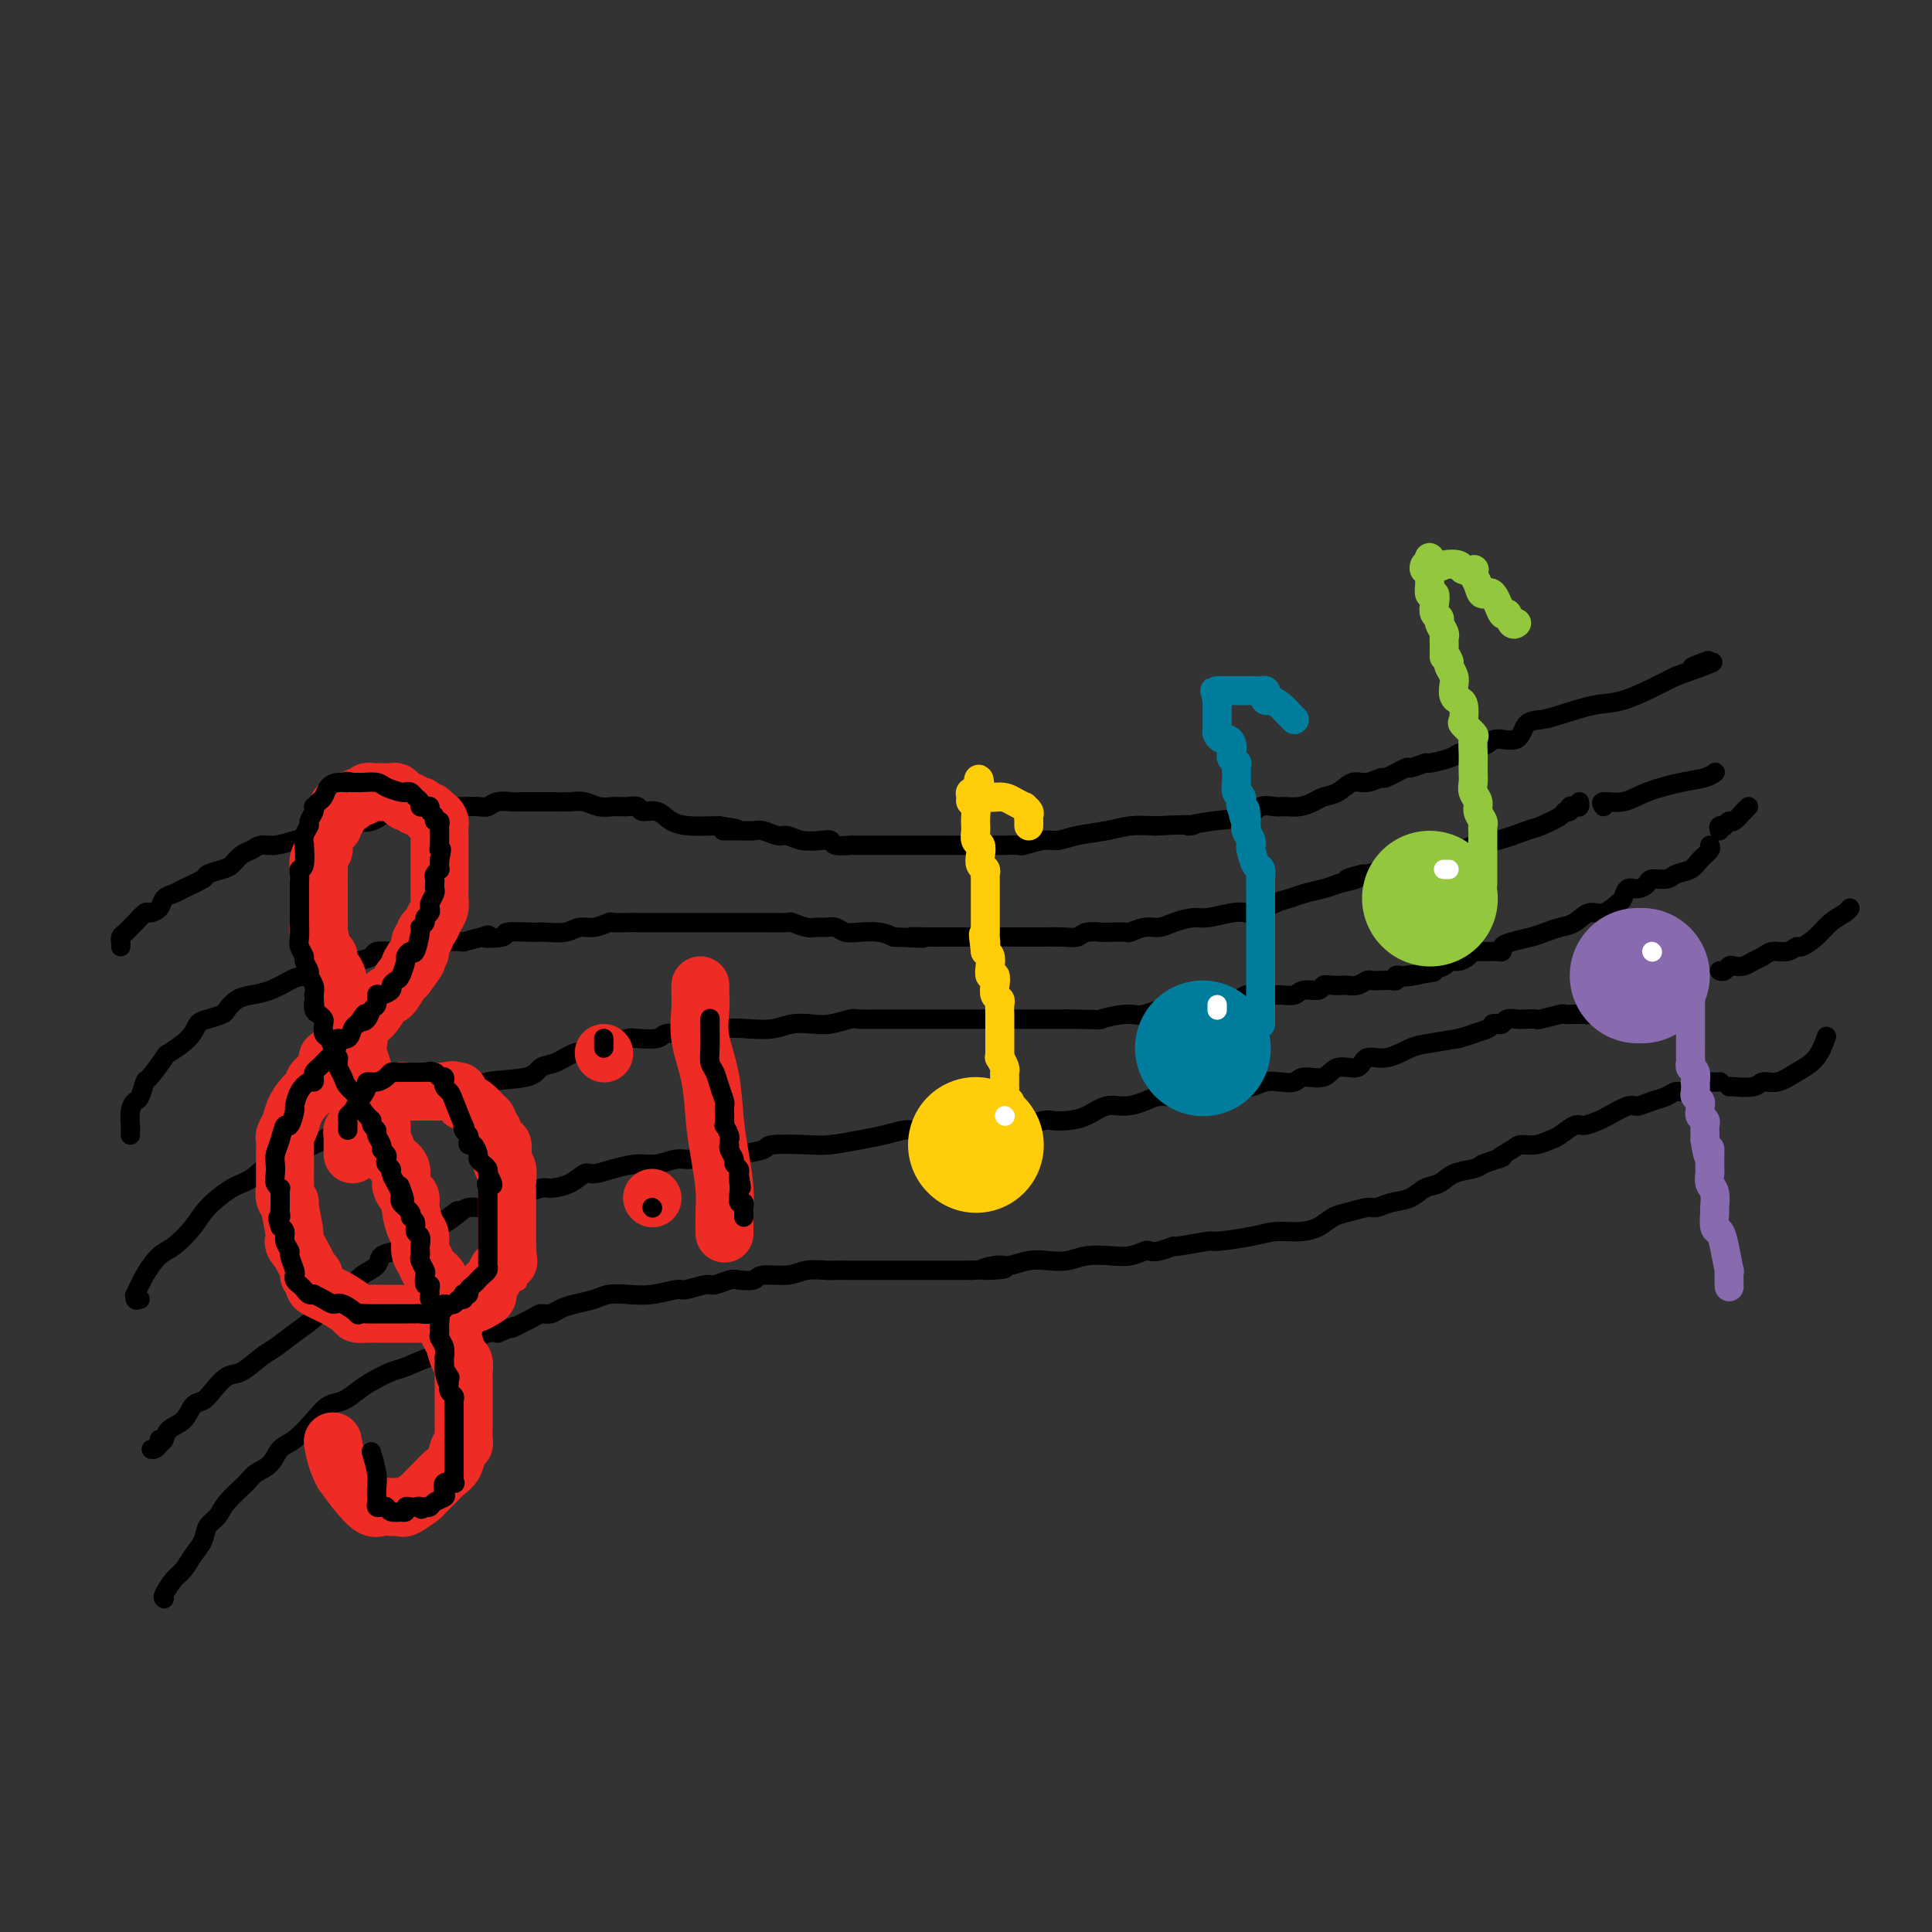 <svg viewBox='0 0 400 400' version='1.1' xmlns='http://www.w3.org/2000/svg' xmlns:xlink='http://www.w3.org/1999/xlink'><rect x="0" y="0" width="400" height="400" fill="#333333" stroke="none"/><g fill='none' stroke='rgb(0,0,0)' stroke-width='4' stroke-linecap='round' stroke-linejoin='round'><path d='M25,196c0.023,-0.333 0.047,-0.665 0,-1c-0.047,-0.335 -0.163,-0.672 0,-1c0.163,-0.328 0.606,-0.648 1,-1c0.394,-0.352 0.740,-0.737 1,-1c0.260,-0.263 0.436,-0.403 1,-1c0.564,-0.597 1.517,-1.652 2,-2c0.483,-0.348 0.497,0.010 1,0c0.503,-0.010 1.494,-0.388 2,-1c0.506,-0.612 0.525,-1.459 1,-2c0.475,-0.541 1.405,-0.775 2,-1c0.595,-0.225 0.855,-0.440 2,-1c1.145,-0.560 3.174,-1.463 4,-2c0.826,-0.537 0.448,-0.707 1,-1c0.552,-0.293 2.034,-0.709 3,-1c0.966,-0.291 1.416,-0.455 2,-1c0.584,-0.545 1.303,-1.470 2,-2c0.697,-0.530 1.371,-0.667 2,-1c0.629,-0.333 1.212,-0.864 2,-1c0.788,-0.136 1.780,0.122 3,0c1.220,-0.122 2.670,-0.624 4,-1c1.330,-0.376 2.542,-0.627 3,-1c0.458,-0.373 0.162,-0.870 1,-1c0.838,-0.130 2.811,0.106 4,0c1.189,-0.106 1.595,-0.553 2,-1'/><path d='M71,171c3.794,-1.188 2.778,-1.159 3,-1c0.222,0.159 1.682,0.449 3,0c1.318,-0.449 2.494,-1.637 4,-2c1.506,-0.363 3.343,0.099 5,0c1.657,-0.099 3.133,-0.759 4,-1c0.867,-0.241 1.124,-0.064 2,0c0.876,0.064 2.369,0.013 3,0c0.631,-0.013 0.399,0.011 1,0c0.601,-0.011 2.033,-0.055 3,0c0.967,0.055 1.467,0.211 2,0c0.533,-0.211 1.097,-0.789 2,-1c0.903,-0.211 2.145,-0.057 3,0c0.855,0.057 1.324,0.015 2,0c0.676,-0.015 1.559,-0.005 2,0c0.441,0.005 0.438,0.005 1,0c0.562,-0.005 1.688,-0.015 3,0c1.312,0.015 2.810,0.057 4,0c1.190,-0.057 2.074,-0.211 3,0c0.926,0.211 1.896,0.789 3,1c1.104,0.211 2.341,0.055 3,0c0.659,-0.055 0.738,-0.011 1,0c0.262,0.011 0.706,-0.013 1,0c0.294,0.013 0.437,0.063 1,0c0.563,-0.063 1.545,-0.237 2,0c0.455,0.237 0.381,0.887 1,1c0.619,0.113 1.930,-0.309 3,0c1.070,0.309 1.897,1.351 3,2c1.103,0.649 2.481,0.906 4,1c1.519,0.094 3.178,0.025 4,0c0.822,-0.025 0.806,-0.007 1,0c0.194,0.007 0.597,0.004 1,0'/><path d='M149,171c7.204,1.001 2.213,1.004 1,1c-1.213,-0.004 1.351,-0.016 3,0c1.649,0.016 2.383,0.061 3,0c0.617,-0.061 1.117,-0.226 2,0c0.883,0.226 2.149,0.844 3,1c0.851,0.156 1.287,-0.151 2,0c0.713,0.151 1.705,0.758 3,1c1.295,0.242 2.894,0.117 4,0c1.106,-0.117 1.718,-0.228 2,0c0.282,0.228 0.235,0.793 1,1c0.765,0.207 2.343,0.055 3,0c0.657,-0.055 0.394,-0.015 1,0c0.606,0.015 2.080,0.004 3,0c0.920,-0.004 1.286,-0.001 2,0c0.714,0.001 1.775,0.000 3,0c1.225,-0.000 2.612,-0.000 4,0c1.388,0.000 2.775,0.000 4,0c1.225,-0.000 2.287,-0.000 4,0c1.713,0.000 4.077,0.001 6,0c1.923,-0.001 3.404,-0.004 4,0c0.596,0.004 0.308,0.016 1,0c0.692,-0.016 2.363,-0.060 3,0c0.637,0.060 0.238,0.224 1,0c0.762,-0.224 2.685,-0.834 4,-1c1.315,-0.166 2.024,0.113 3,0c0.976,-0.113 2.220,-0.618 4,-1c1.780,-0.382 4.094,-0.641 6,-1c1.906,-0.359 3.402,-0.817 5,-1c1.598,-0.183 3.299,-0.092 5,0'/><path d='M239,171c11.596,-0.566 7.586,0.020 7,0c-0.586,-0.020 2.251,-0.647 5,-1c2.749,-0.353 5.411,-0.434 7,-1c1.589,-0.566 2.106,-1.619 3,-2c0.894,-0.381 2.164,-0.091 3,0c0.836,0.091 1.238,-0.016 2,0c0.762,0.016 1.884,0.154 3,0c1.116,-0.154 2.227,-0.600 3,-1c0.773,-0.400 1.210,-0.752 2,-1c0.790,-0.248 1.935,-0.390 3,-1c1.065,-0.610 2.052,-1.688 3,-2c0.948,-0.312 1.859,0.142 3,0c1.141,-0.142 2.513,-0.879 3,-1c0.487,-0.121 0.088,0.375 1,0c0.912,-0.375 3.134,-1.620 4,-2c0.866,-0.380 0.377,0.105 1,0c0.623,-0.105 2.358,-0.802 3,-1c0.642,-0.198 0.193,0.102 1,0c0.807,-0.102 2.872,-0.606 4,-1c1.128,-0.394 1.321,-0.677 2,-1c0.679,-0.323 1.844,-0.685 3,-1c1.156,-0.315 2.305,-0.581 3,-1c0.695,-0.419 0.938,-0.990 2,-1c1.062,-0.010 2.944,0.540 4,0c1.056,-0.540 1.287,-2.170 2,-3c0.713,-0.830 1.909,-0.859 3,-1c1.091,-0.141 2.077,-0.394 4,-1c1.923,-0.606 4.784,-1.564 7,-2c2.216,-0.436 3.789,-0.348 6,-1c2.211,-0.652 5.060,-2.043 7,-3c1.940,-0.957 2.970,-1.478 4,-2'/><path d='M347,140c12.857,-4.571 6.000,-2.500 4,-2c-2.000,0.500 0.857,-0.571 2,-1c1.143,-0.429 0.571,-0.214 0,0'/><path d='M27,235c0.002,-0.289 0.003,-0.579 0,-1c-0.003,-0.421 -0.012,-0.975 0,-1c0.012,-0.025 0.045,0.479 0,0c-0.045,-0.479 -0.169,-1.942 0,-3c0.169,-1.058 0.631,-1.710 1,-2c0.369,-0.290 0.645,-0.219 1,-1c0.355,-0.781 0.788,-2.414 1,-3c0.212,-0.586 0.203,-0.125 1,-1c0.797,-0.875 2.400,-3.085 3,-4c0.600,-0.915 0.196,-0.536 1,-1c0.804,-0.464 2.817,-1.773 4,-3c1.183,-1.227 1.538,-2.374 2,-3c0.462,-0.626 1.032,-0.731 2,-1c0.968,-0.269 2.334,-0.701 3,-1c0.666,-0.299 0.633,-0.465 1,-1c0.367,-0.535 1.134,-1.439 2,-2c0.866,-0.561 1.829,-0.780 3,-1c1.171,-0.220 2.549,-0.440 4,-1c1.451,-0.560 2.975,-1.459 4,-2c1.025,-0.541 1.550,-0.722 3,-1c1.450,-0.278 3.825,-0.653 5,-1c1.175,-0.347 1.148,-0.668 2,-1c0.852,-0.332 2.582,-0.677 4,-1c1.418,-0.323 2.525,-0.625 3,-1c0.475,-0.375 0.317,-0.822 1,-1c0.683,-0.178 2.205,-0.086 3,0c0.795,0.086 0.863,0.167 2,0c1.137,-0.167 3.345,-0.584 5,-1c1.655,-0.416 2.759,-0.833 4,-1c1.241,-0.167 2.621,-0.083 4,0'/><path d='M96,195c7.931,-2.099 4.259,-1.347 4,-1c-0.259,0.347 2.896,0.290 4,0c1.104,-0.290 0.158,-0.814 1,-1c0.842,-0.186 3.474,-0.035 5,0c1.526,0.035 1.947,-0.047 3,0c1.053,0.047 2.738,0.223 4,0c1.262,-0.223 2.100,-0.844 3,-1c0.900,-0.156 1.863,0.154 3,0c1.137,-0.154 2.448,-0.773 3,-1c0.552,-0.227 0.346,-0.061 1,0c0.654,0.061 2.168,0.016 3,0c0.832,-0.016 0.980,-0.004 2,0c1.020,0.004 2.910,0.001 4,0c1.090,-0.001 1.379,-0.000 2,0c0.621,0.000 1.575,0.000 2,0c0.425,-0.000 0.322,-0.000 1,0c0.678,0.000 2.136,-0.000 4,0c1.864,0.000 4.132,0.000 5,0c0.868,-0.000 0.335,-0.001 1,0c0.665,0.001 2.528,0.004 4,0c1.472,-0.004 2.554,-0.015 4,0c1.446,0.015 3.255,0.057 4,0c0.745,-0.057 0.426,-0.212 1,0c0.574,0.212 2.040,0.793 3,1c0.960,0.207 1.414,0.042 2,0c0.586,-0.042 1.304,0.041 2,0c0.696,-0.041 1.369,-0.204 2,0c0.631,0.204 1.221,0.776 2,1c0.779,0.224 1.748,0.099 3,0c1.252,-0.099 2.786,-0.171 4,0c1.214,0.171 2.107,0.586 3,1'/><path d='M185,194c9.912,0.464 5.192,0.124 4,0c-1.192,-0.124 1.142,-0.033 3,0c1.858,0.033 3.239,0.009 4,0c0.761,-0.009 0.903,-0.002 2,0c1.097,0.002 3.151,0.001 4,0c0.849,-0.001 0.493,-0.000 1,0c0.507,0.000 1.877,0.000 3,0c1.123,-0.000 1.998,-0.000 3,0c1.002,0.000 2.131,0.001 3,0c0.869,-0.001 1.477,-0.004 2,0c0.523,0.004 0.959,0.015 2,0c1.041,-0.015 2.686,-0.057 4,0c1.314,0.057 2.296,0.211 3,0c0.704,-0.211 1.128,-0.788 2,-1c0.872,-0.212 2.190,-0.061 3,0c0.810,0.061 1.112,0.031 2,0c0.888,-0.031 2.361,-0.064 3,0c0.639,0.064 0.443,0.223 1,0c0.557,-0.223 1.865,-0.829 3,-1c1.135,-0.171 2.096,0.094 3,0c0.904,-0.094 1.751,-0.548 3,-1c1.249,-0.452 2.899,-0.904 4,-1c1.101,-0.096 1.653,0.164 3,0c1.347,-0.164 3.491,-0.751 5,-1c1.509,-0.249 2.384,-0.161 3,0c0.616,0.161 0.973,0.394 2,0c1.027,-0.394 2.726,-1.415 4,-2c1.274,-0.585 2.125,-0.734 3,-1c0.875,-0.266 1.774,-0.649 3,-1c1.226,-0.351 2.779,-0.672 4,-1c1.221,-0.328 2.111,-0.664 3,-1'/><path d='M277,183c7.078,-1.708 2.775,-0.978 2,-1c-0.775,-0.022 1.980,-0.794 3,-1c1.020,-0.206 0.304,0.156 1,0c0.696,-0.156 2.802,-0.829 4,-1c1.198,-0.171 1.486,0.161 2,0c0.514,-0.161 1.252,-0.814 2,-1c0.748,-0.186 1.505,0.094 2,0c0.495,-0.094 0.726,-0.562 1,-1c0.274,-0.438 0.589,-0.848 1,-1c0.411,-0.152 0.916,-0.048 1,0c0.084,0.048 -0.255,0.039 0,0c0.255,-0.039 1.104,-0.109 2,0c0.896,0.109 1.837,0.395 3,0c1.163,-0.395 2.546,-1.471 4,-2c1.454,-0.529 2.977,-0.510 5,-1c2.023,-0.490 4.546,-1.489 6,-2c1.454,-0.511 1.839,-0.533 3,-1c1.161,-0.467 3.099,-1.379 4,-2c0.901,-0.621 0.767,-0.950 1,-1c0.233,-0.050 0.833,0.179 1,0c0.167,-0.179 -0.099,-0.766 0,-1c0.099,-0.234 0.563,-0.114 1,0c0.437,0.114 0.849,0.223 1,0c0.151,-0.223 0.043,-0.778 0,-1c-0.043,-0.222 -0.022,-0.111 0,0'/><path d='M29,269c-0.434,0.138 -0.867,0.275 -1,0c-0.133,-0.275 0.035,-0.964 0,-1c-0.035,-0.036 -0.273,0.581 0,0c0.273,-0.581 1.057,-2.359 2,-4c0.943,-1.641 2.044,-3.143 3,-4c0.956,-0.857 1.767,-1.068 3,-2c1.233,-0.932 2.888,-2.586 4,-4c1.112,-1.414 1.680,-2.587 3,-4c1.320,-1.413 3.391,-3.064 5,-4c1.609,-0.936 2.756,-1.157 4,-2c1.244,-0.843 2.587,-2.310 4,-3c1.413,-0.690 2.898,-0.604 4,-1c1.102,-0.396 1.820,-1.275 3,-2c1.180,-0.725 2.821,-1.297 4,-2c1.179,-0.703 1.896,-1.536 3,-2c1.104,-0.464 2.593,-0.558 4,-1c1.407,-0.442 2.730,-1.230 4,-2c1.270,-0.770 2.488,-1.520 4,-2c1.512,-0.480 3.319,-0.691 5,-1c1.681,-0.309 3.237,-0.717 5,-1c1.763,-0.283 3.734,-0.442 5,-1c1.266,-0.558 1.826,-1.516 4,-2c2.174,-0.484 5.961,-0.494 8,-1c2.039,-0.506 2.330,-1.507 3,-2c0.670,-0.493 1.719,-0.479 3,-1c1.281,-0.521 2.795,-1.577 4,-2c1.205,-0.423 2.103,-0.211 3,0'/><path d='M122,218c6.791,-1.883 3.767,-1.092 3,-1c-0.767,0.092 0.723,-0.515 2,-1c1.277,-0.485 2.341,-0.848 3,-1c0.659,-0.152 0.915,-0.094 2,0c1.085,0.094 3.000,0.222 4,0c1.000,-0.222 1.084,-0.795 2,-1c0.916,-0.205 2.663,-0.041 4,0c1.337,0.041 2.265,-0.041 3,0c0.735,0.041 1.277,0.203 2,0c0.723,-0.203 1.628,-0.773 3,-1c1.372,-0.227 3.213,-0.112 5,0c1.787,0.112 3.522,0.223 5,0c1.478,-0.223 2.699,-0.778 4,-1c1.301,-0.222 2.682,-0.112 4,0c1.318,0.112 2.571,0.226 4,0c1.429,-0.226 3.033,-0.793 4,-1c0.967,-0.207 1.299,-0.056 2,0c0.701,0.056 1.773,0.015 3,0c1.227,-0.015 2.611,-0.004 4,0c1.389,0.004 2.784,0.001 4,0c1.216,-0.001 2.254,-0.000 3,0c0.746,0.000 1.200,0.000 2,0c0.800,-0.000 1.946,-0.000 3,0c1.054,0.000 2.015,0.000 3,0c0.985,-0.000 1.992,-0.000 3,0c1.008,0.000 2.015,0.000 3,0c0.985,-0.000 1.946,-0.000 3,0c1.054,0.000 2.200,0.000 3,0c0.800,-0.000 1.254,-0.000 2,0c0.746,0.000 1.785,0.000 3,0c1.215,-0.000 2.608,-0.000 4,0'/><path d='M221,211c8.287,0.070 6.504,0.244 7,0c0.496,-0.244 3.272,-0.906 5,-1c1.728,-0.094 2.408,0.381 4,0c1.592,-0.381 4.095,-1.619 6,-2c1.905,-0.381 3.210,0.094 4,0c0.790,-0.094 1.065,-0.756 2,-1c0.935,-0.244 2.530,-0.069 3,0c0.470,0.069 -0.186,0.033 0,0c0.186,-0.033 1.215,-0.062 2,0c0.785,0.062 1.327,0.214 2,0c0.673,-0.214 1.477,-0.793 2,-1c0.523,-0.207 0.764,-0.040 2,0c1.236,0.040 3.468,-0.046 5,0c1.532,0.046 2.364,0.222 3,0c0.636,-0.222 1.078,-0.844 2,-1c0.922,-0.156 2.326,0.154 3,0c0.674,-0.154 0.617,-0.772 1,-1c0.383,-0.228 1.206,-0.065 2,0c0.794,0.065 1.560,0.031 2,0c0.440,-0.031 0.555,-0.061 1,0c0.445,0.061 1.222,0.212 2,0c0.778,-0.212 1.557,-0.788 2,-1c0.443,-0.212 0.549,-0.061 1,0c0.451,0.061 1.248,0.030 2,0c0.752,-0.030 1.458,-0.061 2,0c0.542,0.061 0.918,0.212 1,0c0.082,-0.212 -0.132,-0.788 0,-1c0.132,-0.212 0.609,-0.061 1,0c0.391,0.061 0.695,0.030 1,0'/><path d='M291,202c11.031,-1.405 3.609,-0.419 1,0c-2.609,0.419 -0.406,0.271 1,0c1.406,-0.271 2.016,-0.664 3,-1c0.984,-0.336 2.344,-0.616 3,-1c0.656,-0.384 0.608,-0.874 1,-1c0.392,-0.126 1.223,0.110 2,0c0.777,-0.110 1.501,-0.565 2,-1c0.499,-0.435 0.773,-0.848 1,-1c0.227,-0.152 0.407,-0.041 1,0c0.593,0.041 1.598,0.012 2,0c0.402,-0.012 0.201,-0.006 0,0'/><path d='M309,197c0.300,-0.024 0.601,-0.048 1,0c0.399,0.048 0.897,0.168 1,0c0.103,-0.168 -0.188,-0.623 0,-1c0.188,-0.377 0.854,-0.677 2,-1c1.146,-0.323 2.771,-0.669 4,-1c1.229,-0.331 2.061,-0.647 3,-1c0.939,-0.353 1.985,-0.743 3,-1c1.015,-0.257 1.998,-0.382 3,-1c1.002,-0.618 2.022,-1.728 3,-2c0.978,-0.272 1.914,0.296 3,0c1.086,-0.296 2.323,-1.455 3,-2c0.677,-0.545 0.795,-0.476 1,-1c0.205,-0.524 0.496,-1.642 1,-2c0.504,-0.358 1.222,0.045 2,0c0.778,-0.045 1.616,-0.536 2,-1c0.384,-0.464 0.315,-0.901 1,-1c0.685,-0.099 2.124,0.139 3,0c0.876,-0.139 1.187,-0.654 2,-1c0.813,-0.346 2.127,-0.524 3,-1c0.873,-0.476 1.306,-1.251 2,-2c0.694,-0.749 1.648,-1.471 2,-2c0.352,-0.529 0.100,-0.865 0,-1c-0.100,-0.135 -0.050,-0.067 0,0'/><path d='M33,298c0.076,0.308 0.153,0.615 0,1c-0.153,0.385 -0.535,0.847 -1,1c-0.465,0.153 -1.013,-0.004 -1,0c0.013,0.004 0.588,0.168 1,0c0.412,-0.168 0.663,-0.669 1,-1c0.337,-0.331 0.762,-0.494 1,-1c0.238,-0.506 0.289,-1.356 1,-2c0.711,-0.644 2.080,-1.084 3,-2c0.920,-0.916 1.389,-2.309 2,-3c0.611,-0.691 1.364,-0.678 2,-1c0.636,-0.322 1.156,-0.977 2,-2c0.844,-1.023 2.014,-2.413 3,-3c0.986,-0.587 1.790,-0.373 3,-1c1.210,-0.627 2.828,-2.097 4,-3c1.172,-0.903 1.898,-1.239 3,-2c1.102,-0.761 2.578,-1.947 4,-3c1.422,-1.053 2.788,-1.973 4,-3c1.212,-1.027 2.269,-2.162 3,-3c0.731,-0.838 1.135,-1.380 2,-2c0.865,-0.620 2.189,-1.318 3,-2c0.811,-0.682 1.108,-1.348 2,-2c0.892,-0.652 2.378,-1.292 3,-2c0.622,-0.708 0.379,-1.485 1,-2c0.621,-0.515 2.105,-0.767 3,-1c0.895,-0.233 1.203,-0.447 2,-1c0.797,-0.553 2.085,-1.444 3,-2c0.915,-0.556 1.458,-0.778 2,-1'/><path d='M89,255c9.567,-7.388 4.485,-3.357 3,-2c-1.485,1.357 0.627,0.040 2,-1c1.373,-1.040 2.005,-1.803 3,-2c0.995,-0.197 2.351,0.173 3,0c0.649,-0.173 0.590,-0.887 1,-1c0.410,-0.113 1.287,0.377 2,0c0.713,-0.377 1.261,-1.619 2,-2c0.739,-0.381 1.668,0.100 3,0c1.332,-0.100 3.065,-0.783 4,-1c0.935,-0.217 1.070,0.030 2,0c0.930,-0.030 2.653,-0.338 4,-1c1.347,-0.662 2.316,-1.679 3,-2c0.684,-0.321 1.082,0.054 2,0c0.918,-0.054 2.357,-0.535 4,-1c1.643,-0.465 3.492,-0.913 5,-1c1.508,-0.087 2.677,0.187 4,0c1.323,-0.187 2.802,-0.834 4,-1c1.198,-0.166 2.115,0.149 3,0c0.885,-0.149 1.737,-0.762 3,-1c1.263,-0.238 2.935,-0.103 4,0c1.065,0.103 1.521,0.172 3,0c1.479,-0.172 3.980,-0.585 5,-1c1.020,-0.415 0.558,-0.832 2,-1c1.442,-0.168 4.789,-0.087 7,0c2.211,0.087 3.288,0.181 5,0c1.712,-0.181 4.059,-0.637 6,-1c1.941,-0.363 3.476,-0.633 5,-1c1.524,-0.367 3.037,-0.830 4,-1c0.963,-0.170 1.375,-0.046 2,0c0.625,0.046 1.464,0.013 2,0c0.536,-0.013 0.768,-0.007 1,0'/><path d='M192,234c11.203,-1.388 3.711,-0.358 1,0c-2.711,0.358 -0.642,0.044 1,0c1.642,-0.044 2.856,0.181 4,0c1.144,-0.181 2.217,-0.766 4,-1c1.783,-0.234 4.276,-0.115 6,0c1.724,0.115 2.680,0.225 4,0c1.320,-0.225 3.003,-0.786 4,-1c0.997,-0.214 1.308,-0.081 2,0c0.692,0.081 1.764,0.110 3,0c1.236,-0.110 2.637,-0.359 4,-1c1.363,-0.641 2.688,-1.674 4,-2c1.312,-0.326 2.612,0.053 4,0c1.388,-0.053 2.864,-0.540 4,-1c1.136,-0.460 1.931,-0.894 3,-1c1.069,-0.106 2.411,0.116 4,0c1.589,-0.116 3.426,-0.571 5,-1c1.574,-0.429 2.886,-0.833 4,-1c1.114,-0.167 2.032,-0.096 3,0c0.968,0.096 1.987,0.218 3,0c1.013,-0.218 2.022,-0.774 3,-1c0.978,-0.226 1.926,-0.121 3,0c1.074,0.121 2.273,0.259 3,0c0.727,-0.259 0.980,-0.915 2,-1c1.020,-0.085 2.806,0.399 4,0c1.194,-0.399 1.796,-1.683 3,-2c1.204,-0.317 3.009,0.333 4,0c0.991,-0.333 1.169,-1.647 2,-2c0.831,-0.353 2.316,0.256 4,0c1.684,-0.256 3.569,-1.377 5,-2c1.431,-0.623 2.409,-0.750 4,-1c1.591,-0.250 3.796,-0.625 6,-1'/><path d='M302,215c4.842,-1.419 2.947,-0.968 3,-1c0.053,-0.032 2.055,-0.548 3,-1c0.945,-0.452 0.834,-0.839 1,-1c0.166,-0.161 0.610,-0.096 1,0c0.390,0.096 0.725,0.222 1,0c0.275,-0.222 0.490,-0.790 1,-1c0.510,-0.210 1.314,-0.060 2,0c0.686,0.060 1.254,0.030 2,0c0.746,-0.030 1.671,-0.061 2,0c0.329,0.061 0.064,0.212 1,0c0.936,-0.212 3.073,-0.789 4,-1c0.927,-0.211 0.644,-0.057 1,0c0.356,0.057 1.353,0.016 2,0c0.647,-0.016 0.945,-0.006 1,0c0.055,0.006 -0.135,0.010 0,0c0.135,-0.010 0.593,-0.034 1,0c0.407,0.034 0.761,0.124 2,0c1.239,-0.124 3.362,-0.464 5,-1c1.638,-0.536 2.789,-1.267 4,-2c1.211,-0.733 2.480,-1.466 4,-2c1.520,-0.534 3.291,-0.867 4,-1c0.709,-0.133 0.354,-0.067 0,0'/><path d='M34,331c-0.178,-0.124 -0.356,-0.248 0,-1c0.356,-0.752 1.246,-2.131 2,-3c0.754,-0.869 1.371,-1.230 2,-2c0.629,-0.770 1.268,-1.951 2,-3c0.732,-1.049 1.555,-1.965 2,-3c0.445,-1.035 0.513,-2.189 1,-3c0.487,-0.811 1.394,-1.280 2,-2c0.606,-0.720 0.910,-1.692 2,-3c1.090,-1.308 2.965,-2.954 4,-4c1.035,-1.046 1.228,-1.494 2,-2c0.772,-0.506 2.121,-1.071 3,-2c0.879,-0.929 1.288,-2.223 2,-3c0.712,-0.777 1.727,-1.037 3,-2c1.273,-0.963 2.804,-2.628 4,-4c1.196,-1.372 2.057,-2.452 3,-3c0.943,-0.548 1.969,-0.566 3,-1c1.031,-0.434 2.067,-1.286 3,-2c0.933,-0.714 1.762,-1.290 3,-2c1.238,-0.710 2.885,-1.555 4,-2c1.115,-0.445 1.699,-0.491 3,-1c1.301,-0.509 3.318,-1.482 5,-2c1.682,-0.518 3.028,-0.582 4,-1c0.972,-0.418 1.569,-1.189 3,-2c1.431,-0.811 3.694,-1.660 5,-2c1.306,-0.340 1.653,-0.170 2,0'/><path d='M103,276c5.877,-2.443 3.069,-1.050 3,-1c-0.069,0.050 2.602,-1.244 4,-2c1.398,-0.756 1.522,-0.976 2,-1c0.478,-0.024 1.309,0.148 2,0c0.691,-0.148 1.240,-0.614 2,-1c0.760,-0.386 1.731,-0.691 3,-1c1.269,-0.309 2.838,-0.623 4,-1c1.162,-0.377 1.919,-0.818 3,-1c1.081,-0.182 2.485,-0.105 4,0c1.515,0.105 3.139,0.239 5,0c1.861,-0.239 3.959,-0.852 5,-1c1.041,-0.148 1.026,0.170 2,0c0.974,-0.170 2.937,-0.829 4,-1c1.063,-0.171 1.227,0.146 2,0c0.773,-0.146 2.156,-0.756 3,-1c0.844,-0.244 1.148,-0.122 2,0c0.852,0.122 2.252,0.243 3,0c0.748,-0.243 0.843,-0.850 2,-1c1.157,-0.150 3.377,0.156 5,0c1.623,-0.156 2.650,-0.774 4,-1c1.350,-0.226 3.023,-0.061 4,0c0.977,0.061 1.259,0.016 2,0c0.741,-0.016 1.941,-0.004 3,0c1.059,0.004 1.977,0.001 3,0c1.023,-0.001 2.150,-0.000 4,0c1.850,0.000 4.424,0.000 6,0c1.576,-0.000 2.154,-0.000 3,0c0.846,0.000 1.958,0.000 3,0c1.042,-0.000 2.012,-0.000 3,0c0.988,0.000 1.994,0.000 3,0'/><path d='M201,263c12.196,-0.709 5.185,0.020 3,0c-2.185,-0.020 0.456,-0.789 2,-1c1.544,-0.211 1.990,0.136 3,0c1.010,-0.136 2.584,-0.755 4,-1c1.416,-0.245 2.675,-0.117 4,0c1.325,0.117 2.716,0.224 4,0c1.284,-0.224 2.462,-0.778 4,-1c1.538,-0.222 3.436,-0.111 5,0c1.564,0.111 2.795,0.222 4,0c1.205,-0.222 2.384,-0.776 3,-1c0.616,-0.224 0.671,-0.116 1,0c0.329,0.116 0.933,0.242 2,0c1.067,-0.242 2.595,-0.852 3,-1c0.405,-0.148 -0.315,0.167 1,0c1.315,-0.167 4.665,-0.815 6,-1c1.335,-0.185 0.654,0.092 2,0c1.346,-0.092 4.720,-0.553 7,-1c2.280,-0.447 3.466,-0.879 5,-1c1.534,-0.121 3.416,0.069 5,0c1.584,-0.069 2.871,-0.396 4,-1c1.129,-0.604 2.100,-1.486 3,-2c0.900,-0.514 1.728,-0.662 3,-1c1.272,-0.338 2.987,-0.868 4,-1c1.013,-0.132 1.324,0.134 2,0c0.676,-0.134 1.716,-0.670 3,-1c1.284,-0.330 2.813,-0.456 4,-1c1.187,-0.544 2.034,-1.508 3,-2c0.966,-0.492 2.053,-0.513 3,-1c0.947,-0.487 1.755,-1.439 3,-2c1.245,-0.561 2.927,-0.732 4,-1c1.073,-0.268 1.536,-0.634 2,-1'/><path d='M307,241c6.399,-2.288 3.395,-1.009 3,-1c-0.395,0.009 1.818,-1.253 3,-2c1.182,-0.747 1.332,-0.978 2,-1c0.668,-0.022 1.854,0.167 3,0c1.146,-0.167 2.251,-0.689 3,-1c0.749,-0.311 1.143,-0.411 2,-1c0.857,-0.589 2.177,-1.668 3,-2c0.823,-0.332 1.150,0.084 2,0c0.850,-0.084 2.222,-0.666 3,-1c0.778,-0.334 0.961,-0.418 2,-1c1.039,-0.582 2.936,-1.663 4,-2c1.064,-0.337 1.297,0.068 2,0c0.703,-0.068 1.877,-0.611 3,-1c1.123,-0.389 2.195,-0.625 3,-1c0.805,-0.375 1.341,-0.889 2,-1c0.659,-0.111 1.440,0.180 2,0c0.560,-0.180 0.900,-0.833 1,-1c0.100,-0.167 -0.039,0.151 0,0c0.039,-0.151 0.258,-0.773 1,-1c0.742,-0.227 2.007,-0.061 3,0c0.993,0.061 1.712,0.017 2,0c0.288,-0.017 0.144,-0.009 0,0'/></g>
<g fill='none' stroke='rgb(238,43,36)' stroke-width='12' stroke-linecap='round' stroke-linejoin='round'><path d='M73,239c0.000,-0.303 0.000,-0.606 0,-1c-0.000,-0.394 -0.001,-0.879 0,-1c0.001,-0.121 0.004,0.122 0,0c-0.004,-0.122 -0.016,-0.610 0,-1c0.016,-0.390 0.061,-0.682 0,-1c-0.061,-0.318 -0.227,-0.662 0,-1c0.227,-0.338 0.849,-0.669 1,-1c0.151,-0.331 -0.167,-0.662 0,-1c0.167,-0.338 0.820,-0.683 1,-1c0.180,-0.317 -0.111,-0.606 0,-1c0.111,-0.394 0.625,-0.894 1,-1c0.375,-0.106 0.610,0.183 1,0c0.390,-0.183 0.935,-0.837 1,-1c0.065,-0.163 -0.348,0.167 0,0c0.348,-0.167 1.459,-0.829 2,-1c0.541,-0.171 0.513,0.150 1,0c0.487,-0.150 1.491,-0.772 2,-1c0.509,-0.228 0.525,-0.061 1,0c0.475,0.061 1.409,0.016 2,0c0.591,-0.016 0.839,-0.004 1,0c0.161,0.004 0.236,0.001 1,0c0.764,-0.001 2.218,-0.000 3,0c0.782,0.000 0.891,0.000 1,0'/><path d='M92,226c2.813,-0.622 1.346,-0.177 1,0c-0.346,0.177 0.427,0.085 1,0c0.573,-0.085 0.944,-0.165 1,0c0.056,0.165 -0.203,0.573 0,1c0.203,0.427 0.867,0.874 1,1c0.133,0.126 -0.265,-0.067 0,0c0.265,0.067 1.194,0.395 2,1c0.806,0.605 1.488,1.486 2,2c0.512,0.514 0.854,0.661 1,1c0.146,0.339 0.094,0.869 0,1c-0.094,0.131 -0.232,-0.138 0,0c0.232,0.138 0.833,0.684 1,1c0.167,0.316 -0.100,0.404 0,1c0.100,0.596 0.566,1.702 1,2c0.434,0.298 0.834,-0.211 1,0c0.166,0.211 0.097,1.142 0,2c-0.097,0.858 -0.222,1.642 0,2c0.222,0.358 0.792,0.288 1,1c0.208,0.712 0.056,2.204 0,3c-0.056,0.796 -0.015,0.896 0,1c0.015,0.104 0.004,0.213 0,1c-0.004,0.787 -0.001,2.252 0,3c0.001,0.748 0.000,0.779 0,1c-0.000,0.221 -0.000,0.632 0,1c0.000,0.368 0.000,0.693 0,1c-0.000,0.307 -0.000,0.596 0,1c0.000,0.404 0.000,0.923 0,1c-0.000,0.077 -0.000,-0.287 0,0c0.000,0.287 0.000,1.225 0,2c-0.000,0.775 -0.000,1.388 0,2'/><path d='M105,259c0.512,4.268 0.291,2.438 0,2c-0.291,-0.438 -0.652,0.516 -1,1c-0.348,0.484 -0.684,0.496 -1,1c-0.316,0.504 -0.613,1.498 -1,2c-0.387,0.502 -0.864,0.512 -1,1c-0.136,0.488 0.069,1.454 0,2c-0.069,0.546 -0.413,0.672 -1,1c-0.587,0.328 -1.419,0.858 -2,1c-0.581,0.142 -0.912,-0.106 -1,0c-0.088,0.106 0.068,0.564 -1,1c-1.068,0.436 -3.360,0.849 -4,1c-0.640,0.151 0.373,0.041 0,0c-0.373,-0.041 -2.130,-0.011 -3,0c-0.870,0.011 -0.852,0.003 -1,0c-0.148,-0.003 -0.461,-0.001 -1,0c-0.539,0.001 -1.302,0.000 -2,0c-0.698,-0.000 -1.329,0.001 -2,0c-0.671,-0.001 -1.382,-0.002 -2,0c-0.618,0.002 -1.142,0.008 -2,0c-0.858,-0.008 -2.050,-0.029 -3,0c-0.950,0.029 -1.658,0.110 -2,0c-0.342,-0.110 -0.316,-0.409 -1,-1c-0.684,-0.591 -2.077,-1.472 -3,-2c-0.923,-0.528 -1.376,-0.701 -2,-1c-0.624,-0.299 -1.420,-0.722 -2,-1c-0.580,-0.278 -0.946,-0.412 -1,-1c-0.054,-0.588 0.202,-1.632 0,-2c-0.202,-0.368 -0.862,-0.061 -1,0c-0.138,0.061 0.246,-0.126 0,-1c-0.246,-0.874 -1.123,-2.437 -2,-4'/><path d='M62,259c-1.863,-2.186 -1.021,-1.651 -1,-3c0.021,-1.349 -0.779,-4.583 -1,-6c-0.221,-1.417 0.137,-1.018 0,-1c-0.137,0.018 -0.769,-0.347 -1,-1c-0.231,-0.653 -0.062,-1.596 0,-2c0.062,-0.404 0.017,-0.269 0,-1c-0.017,-0.731 -0.005,-2.328 0,-3c0.005,-0.672 0.005,-0.420 0,-1c-0.005,-0.580 -0.013,-1.992 0,-3c0.013,-1.008 0.047,-1.610 0,-2c-0.047,-0.390 -0.176,-0.567 0,-1c0.176,-0.433 0.658,-1.124 1,-2c0.342,-0.876 0.543,-1.939 1,-3c0.457,-1.061 1.170,-2.119 2,-3c0.830,-0.881 1.775,-1.585 2,-2c0.225,-0.415 -0.272,-0.540 0,-1c0.272,-0.460 1.312,-1.254 2,-2c0.688,-0.746 1.023,-1.443 1,-2c-0.023,-0.557 -0.406,-0.973 0,-1c0.406,-0.027 1.599,0.336 2,0c0.401,-0.336 0.008,-1.371 0,-2c-0.008,-0.629 0.368,-0.852 1,-1c0.632,-0.148 1.521,-0.220 2,-1c0.479,-0.780 0.547,-2.269 1,-3c0.453,-0.731 1.291,-0.704 2,-1c0.709,-0.296 1.289,-0.916 2,-2c0.711,-1.084 1.551,-2.631 2,-3c0.449,-0.369 0.505,0.439 1,0c0.495,-0.439 1.427,-2.125 2,-3c0.573,-0.875 0.786,-0.937 1,-1'/><path d='M84,202c4.051,-5.445 1.678,-2.558 1,-2c-0.678,0.558 0.339,-1.213 1,-2c0.661,-0.787 0.965,-0.591 1,-1c0.035,-0.409 -0.198,-1.422 0,-2c0.198,-0.578 0.827,-0.721 1,-1c0.173,-0.279 -0.111,-0.695 0,-1c0.111,-0.305 0.618,-0.501 1,-1c0.382,-0.499 0.638,-1.303 1,-2c0.362,-0.697 0.829,-1.289 1,-2c0.171,-0.711 0.046,-1.541 0,-2c-0.046,-0.459 -0.012,-0.545 0,-1c0.012,-0.455 0.003,-1.277 0,-2c-0.003,-0.723 -0.001,-1.346 0,-2c0.001,-0.654 0.000,-1.340 0,-2c-0.000,-0.660 -0.000,-1.294 0,-2c0.000,-0.706 0.001,-1.484 0,-2c-0.001,-0.516 -0.003,-0.769 0,-1c0.003,-0.231 0.011,-0.439 0,-1c-0.011,-0.561 -0.041,-1.475 0,-2c0.041,-0.525 0.152,-0.662 0,-1c-0.152,-0.338 -0.566,-0.879 -1,-1c-0.434,-0.121 -0.886,0.178 -1,0c-0.114,-0.178 0.110,-0.831 0,-1c-0.110,-0.169 -0.554,0.147 -1,0c-0.446,-0.147 -0.893,-0.758 -1,-1c-0.107,-0.242 0.126,-0.116 0,0c-0.126,0.116 -0.611,0.224 -1,0c-0.389,-0.224 -0.683,-0.778 -1,-1c-0.317,-0.222 -0.659,-0.111 -1,0'/><path d='M84,166c-1.323,-1.016 -1.132,-1.057 -1,-1c0.132,0.057 0.204,0.211 0,0c-0.204,-0.211 -0.685,-0.788 -1,-1c-0.315,-0.212 -0.466,-0.058 -1,0c-0.534,0.058 -1.452,0.019 -2,0c-0.548,-0.019 -0.724,-0.020 -1,0c-0.276,0.020 -0.650,0.061 -1,0c-0.350,-0.061 -0.675,-0.222 -1,0c-0.325,0.222 -0.652,0.828 -1,1c-0.348,0.172 -0.719,-0.091 -1,0c-0.281,0.091 -0.472,0.535 -1,1c-0.528,0.465 -1.395,0.951 -2,1c-0.605,0.049 -0.949,-0.340 -1,0c-0.051,0.340 0.193,1.408 0,2c-0.193,0.592 -0.821,0.707 -1,1c-0.179,0.293 0.092,0.764 0,1c-0.092,0.236 -0.546,0.238 -1,1c-0.454,0.762 -0.906,2.283 -1,3c-0.094,0.717 0.171,0.630 0,1c-0.171,0.370 -0.778,1.197 -1,2c-0.222,0.803 -0.060,1.584 0,2c0.060,0.416 0.016,0.469 0,1c-0.016,0.531 -0.004,1.542 0,2c0.004,0.458 0.001,0.365 0,1c-0.001,0.635 -0.001,1.998 0,3c0.001,1.002 0.003,1.641 0,2c-0.003,0.359 -0.012,0.436 0,1c0.012,0.564 0.044,1.615 0,2c-0.044,0.385 -0.166,0.104 0,1c0.166,0.896 0.619,2.970 1,4c0.381,1.030 0.691,1.015 1,1'/><path d='M68,198c0.472,3.690 0.653,2.915 1,3c0.347,0.085 0.862,1.029 1,2c0.138,0.971 -0.099,1.970 0,3c0.099,1.030 0.534,2.092 1,3c0.466,0.908 0.961,1.660 1,2c0.039,0.340 -0.379,0.266 0,1c0.379,0.734 1.555,2.277 2,3c0.445,0.723 0.161,0.628 0,1c-0.161,0.372 -0.197,1.211 0,2c0.197,0.789 0.626,1.529 1,3c0.374,1.471 0.693,3.675 1,5c0.307,1.325 0.603,1.772 1,2c0.397,0.228 0.894,0.239 1,1c0.106,0.761 -0.180,2.273 0,3c0.180,0.727 0.827,0.669 1,1c0.173,0.331 -0.126,1.051 0,2c0.126,0.949 0.677,2.128 1,3c0.323,0.872 0.416,1.438 1,2c0.584,0.562 1.658,1.121 2,2c0.342,0.879 -0.049,2.077 0,3c0.049,0.923 0.539,1.569 1,2c0.461,0.431 0.893,0.647 1,1c0.107,0.353 -0.112,0.843 0,2c0.112,1.157 0.553,2.982 1,4c0.447,1.018 0.898,1.230 1,2c0.102,0.770 -0.145,2.097 0,3c0.145,0.903 0.683,1.380 1,2c0.317,0.620 0.415,1.383 1,2c0.585,0.617 1.658,1.089 2,2c0.342,0.911 -0.045,2.260 0,3c0.045,0.740 0.523,0.870 1,1'/><path d='M92,269c3.730,11.135 1.055,3.472 0,1c-1.055,-2.472 -0.490,0.249 0,2c0.490,1.751 0.906,2.534 1,3c0.094,0.466 -0.132,0.615 0,1c0.132,0.385 0.624,1.005 1,2c0.376,0.995 0.637,2.363 1,3c0.363,0.637 0.829,0.542 1,1c0.171,0.458 0.046,1.469 0,2c-0.046,0.531 -0.012,0.584 0,1c0.012,0.416 0.003,1.197 0,2c-0.003,0.803 -0.001,1.628 0,2c0.001,0.372 -0.000,0.292 0,1c0.000,0.708 0.001,2.203 0,3c-0.001,0.797 -0.003,0.894 0,1c0.003,0.106 0.013,0.220 0,1c-0.013,0.780 -0.048,2.225 0,3c0.048,0.775 0.179,0.879 0,1c-0.179,0.121 -0.668,0.260 -1,1c-0.332,0.740 -0.507,2.081 -1,3c-0.493,0.919 -1.306,1.417 -2,2c-0.694,0.583 -1.271,1.253 -2,2c-0.729,0.747 -1.610,1.573 -2,2c-0.390,0.427 -0.289,0.454 -1,1c-0.711,0.546 -2.235,1.610 -3,2c-0.765,0.390 -0.770,0.107 -1,0c-0.230,-0.107 -0.683,-0.037 -1,0c-0.317,0.037 -0.496,0.040 -1,0c-0.504,-0.040 -1.331,-0.124 -2,0c-0.669,0.124 -1.180,0.457 -2,0c-0.820,-0.457 -1.949,-1.702 -3,-3c-1.051,-1.298 -2.026,-2.649 -3,-4'/><path d='M71,305c-1.378,-2.422 -1.822,-4.978 -2,-6c-0.178,-1.022 -0.089,-0.511 0,0'/><path d='M125,218c0.000,0.000 0.100,0.100 0.1,0.1'/><path d='M135,248c0.000,0.000 0.100,0.100 0.1,0.1'/><path d='M145,204c0.004,0.365 0.008,0.729 0,1c-0.008,0.271 -0.027,0.447 0,1c0.027,0.553 0.101,1.481 0,3c-0.101,1.519 -0.377,3.627 0,6c0.377,2.373 1.407,5.011 2,8c0.593,2.989 0.747,6.329 1,9c0.253,2.671 0.604,4.674 1,7c0.396,2.326 0.838,4.974 1,7c0.162,2.026 0.044,3.430 0,5c-0.044,1.570 -0.012,3.306 0,4c0.012,0.694 0.006,0.347 0,0'/></g>
<g fill='none' stroke='rgb(255,205,10)' stroke-width='28' stroke-linecap='round' stroke-linejoin='round'><path d='M202,237c0.000,0.000 0.100,0.100 0.1,0.1'/></g>
<g fill='none' stroke='rgb(255,205,10)' stroke-width='6' stroke-linecap='round' stroke-linejoin='round'><path d='M209,233c-0.002,-0.361 -0.004,-0.722 0,-1c0.004,-0.278 0.015,-0.474 0,-1c-0.015,-0.526 -0.057,-1.384 0,-2c0.057,-0.616 0.211,-0.991 0,-1c-0.211,-0.009 -0.789,0.349 -1,0c-0.211,-0.349 -0.057,-1.403 0,-2c0.057,-0.597 0.016,-0.736 0,-1c-0.016,-0.264 -0.008,-0.653 0,-1c0.008,-0.347 0.016,-0.652 0,-1c-0.016,-0.348 -0.057,-0.737 0,-1c0.057,-0.263 0.211,-0.398 0,-1c-0.211,-0.602 -0.789,-1.671 -1,-2c-0.211,-0.329 -0.057,0.080 0,0c0.057,-0.080 0.015,-0.650 0,-1c-0.015,-0.350 -0.004,-0.479 0,-1c0.004,-0.521 0.001,-1.434 0,-2c-0.001,-0.566 -0.001,-0.785 0,-1c0.001,-0.215 0.001,-0.425 0,-1c-0.001,-0.575 -0.004,-1.515 0,-2c0.004,-0.485 0.015,-0.513 0,-1c-0.015,-0.487 -0.056,-1.431 0,-2c0.056,-0.569 0.207,-0.764 0,-1c-0.207,-0.236 -0.774,-0.514 -1,-1c-0.226,-0.486 -0.112,-1.181 0,-2c0.112,-0.819 0.224,-1.764 0,-2c-0.224,-0.236 -0.782,0.236 -1,0c-0.218,-0.236 -0.097,-1.179 0,-2c0.097,-0.821 0.171,-1.520 0,-2c-0.171,-0.480 -0.585,-0.740 -1,-1'/><path d='M204,197c-0.774,-5.979 -0.207,-2.928 0,-2c0.207,0.928 0.056,-0.267 0,-1c-0.056,-0.733 -0.015,-1.004 0,-1c0.015,0.004 0.004,0.281 0,0c-0.004,-0.281 -0.001,-1.122 0,-2c0.001,-0.878 0.000,-1.793 0,-2c-0.000,-0.207 -0.000,0.295 0,0c0.000,-0.295 0.000,-1.389 0,-2c-0.000,-0.611 0.000,-0.741 0,-1c-0.000,-0.259 -0.000,-0.647 0,-1c0.000,-0.353 0.001,-0.672 0,-1c-0.001,-0.328 -0.004,-0.664 0,-1c0.004,-0.336 0.015,-0.670 0,-1c-0.015,-0.330 -0.056,-0.656 0,-1c0.056,-0.344 0.207,-0.707 0,-1c-0.207,-0.293 -0.773,-0.516 -1,-1c-0.227,-0.484 -0.113,-1.230 0,-2c0.113,-0.770 0.227,-1.564 0,-2c-0.227,-0.436 -0.793,-0.515 -1,-1c-0.207,-0.485 -0.054,-1.376 0,-2c0.054,-0.624 0.011,-0.979 0,-1c-0.011,-0.021 0.012,0.293 0,0c-0.012,-0.293 -0.057,-1.192 0,-2c0.057,-0.808 0.217,-1.523 0,-2c-0.217,-0.477 -0.811,-0.715 -1,-1c-0.189,-0.285 0.026,-0.615 0,-1c-0.026,-0.385 -0.293,-0.824 0,-1c0.293,-0.176 1.147,-0.088 2,0'/><path d='M203,164c-0.358,-5.154 -0.752,-1.540 0,0c0.752,1.540 2.650,1.004 4,1c1.350,-0.004 2.151,0.524 3,1c0.849,0.476 1.744,0.901 2,1c0.256,0.099 -0.128,-0.127 0,0c0.128,0.127 0.766,0.609 1,1c0.234,0.391 0.063,0.693 0,1c-0.063,0.307 -0.017,0.618 0,1c0.017,0.382 0.005,0.834 0,1c-0.005,0.166 -0.001,0.048 0,0c0.001,-0.048 0.001,-0.024 0,0'/></g>
<g fill='none' stroke='rgb(0,124,156)' stroke-width='28' stroke-linecap='round' stroke-linejoin='round'><path d='M249,217c0.000,0.000 0.100,0.100 0.1,0.1'/></g>
<g fill='none' stroke='rgb(0,124,156)' stroke-width='6' stroke-linecap='round' stroke-linejoin='round'><path d='M261,212c-0.000,-0.440 -0.000,-0.881 0,-1c0.000,-0.119 0.000,0.082 0,0c-0.000,-0.082 -0.000,-0.447 0,-1c0.000,-0.553 0.000,-1.294 0,-2c-0.000,-0.706 -0.000,-1.377 0,-2c0.000,-0.623 0.000,-1.199 0,-2c-0.000,-0.801 -0.000,-1.827 0,-2c0.000,-0.173 0.000,0.505 0,0c-0.000,-0.505 -0.000,-2.195 0,-3c0.000,-0.805 0.000,-0.726 0,-1c-0.000,-0.274 -0.000,-0.900 0,-1c0.000,-0.100 0.000,0.324 0,0c-0.000,-0.324 -0.000,-1.398 0,-2c0.000,-0.602 0.000,-0.731 0,-1c-0.000,-0.269 -0.000,-0.678 0,-1c0.000,-0.322 0.000,-0.558 0,-1c-0.000,-0.442 -0.000,-1.091 0,-2c0.000,-0.909 0.001,-2.079 0,-3c-0.001,-0.921 -0.003,-1.593 0,-2c0.003,-0.407 0.011,-0.550 0,-1c-0.011,-0.450 -0.042,-1.206 0,-2c0.042,-0.794 0.156,-1.626 0,-2c-0.156,-0.374 -0.581,-0.289 -1,-1c-0.419,-0.711 -0.830,-2.218 -1,-3c-0.170,-0.782 -0.097,-0.838 0,-1c0.097,-0.162 0.218,-0.428 0,-1c-0.218,-0.572 -0.777,-1.449 -1,-2c-0.223,-0.551 -0.112,-0.775 0,-1'/><path d='M258,171c-0.405,-6.379 0.084,-1.826 0,-1c-0.084,0.826 -0.740,-2.074 -1,-3c-0.260,-0.926 -0.122,0.123 0,0c0.122,-0.123 0.229,-1.416 0,-2c-0.229,-0.584 -0.794,-0.458 -1,-1c-0.206,-0.542 -0.054,-1.752 0,-2c0.054,-0.248 0.011,0.466 0,0c-0.011,-0.466 0.011,-2.113 0,-3c-0.011,-0.887 -0.055,-1.015 0,-1c0.055,0.015 0.208,0.172 0,0c-0.208,-0.172 -0.776,-0.672 -1,-1c-0.224,-0.328 -0.102,-0.483 0,-1c0.102,-0.517 0.185,-1.395 0,-2c-0.185,-0.605 -0.638,-0.935 -1,-1c-0.362,-0.065 -0.633,0.136 -1,0c-0.367,-0.136 -0.830,-0.609 -1,-1c-0.170,-0.391 -0.045,-0.700 0,-1c0.045,-0.300 0.012,-0.591 0,-1c-0.012,-0.409 -0.003,-0.936 0,-1c0.003,-0.064 0.001,0.333 0,0c-0.001,-0.333 -0.000,-1.397 0,-2c0.000,-0.603 0.000,-0.744 0,-1c-0.000,-0.256 -0.000,-0.628 0,-1'/><path d='M252,145c-0.936,-3.978 -0.275,-0.922 0,0c0.275,0.922 0.166,-0.289 0,-1c-0.166,-0.711 -0.389,-0.923 0,-1c0.389,-0.077 1.389,-0.021 2,0c0.611,0.021 0.833,0.005 1,0c0.167,-0.005 0.280,0.001 1,0c0.720,-0.001 2.049,-0.011 3,0c0.951,0.011 1.525,0.041 2,0c0.475,-0.041 0.851,-0.152 1,0c0.149,0.152 0.071,0.569 0,1c-0.071,0.431 -0.134,0.876 0,1c0.134,0.124 0.467,-0.072 1,0c0.533,0.072 1.267,0.411 2,1c0.733,0.589 1.467,1.428 2,2c0.533,0.572 0.867,0.878 1,1c0.133,0.122 0.067,0.061 0,0'/></g>
<g fill='none' stroke='rgb(147,200,62)' stroke-width='28' stroke-linecap='round' stroke-linejoin='round'><path d='M296,186c0.000,0.000 0.100,0.100 0.1,0.1'/></g>
<g fill='none' stroke='rgb(147,200,62)' stroke-width='6' stroke-linecap='round' stroke-linejoin='round'><path d='M307,183c-0.000,-0.191 -0.000,-0.383 0,-1c0.000,-0.617 0.000,-1.661 0,-2c-0.000,-0.339 -0.000,0.026 0,0c0.000,-0.026 0.000,-0.445 0,-1c-0.000,-0.555 -0.000,-1.248 0,-2c0.000,-0.752 0.001,-1.563 0,-2c-0.001,-0.437 -0.004,-0.501 0,-1c0.004,-0.499 0.016,-1.432 0,-2c-0.016,-0.568 -0.061,-0.771 0,-1c0.061,-0.229 0.226,-0.484 0,-1c-0.226,-0.516 -0.845,-1.293 -1,-2c-0.155,-0.707 0.155,-1.345 0,-2c-0.155,-0.655 -0.773,-1.329 -1,-2c-0.227,-0.671 -0.061,-1.339 0,-2c0.061,-0.661 0.018,-1.314 0,-2c-0.018,-0.686 -0.012,-1.407 0,-2c0.012,-0.593 0.031,-1.060 0,-2c-0.031,-0.940 -0.113,-2.353 0,-3c0.113,-0.647 0.420,-0.527 0,-1c-0.420,-0.473 -1.566,-1.541 -2,-2c-0.434,-0.459 -0.155,-0.311 0,-1c0.155,-0.689 0.186,-2.215 0,-3c-0.186,-0.785 -0.589,-0.830 -1,-1c-0.411,-0.170 -0.828,-0.465 -1,-1c-0.172,-0.535 -0.098,-1.308 0,-2c0.098,-0.692 0.219,-1.302 0,-2c-0.219,-0.698 -0.777,-1.485 -1,-2c-0.223,-0.515 -0.112,-0.757 0,-1'/><path d='M300,137c-1.001,-2.534 -1.004,-0.868 -1,-1c0.004,-0.132 0.016,-2.063 0,-3c-0.016,-0.937 -0.061,-0.880 0,-1c0.061,-0.120 0.226,-0.416 0,-1c-0.226,-0.584 -0.844,-1.457 -1,-2c-0.156,-0.543 0.151,-0.756 0,-1c-0.151,-0.244 -0.758,-0.517 -1,-1c-0.242,-0.483 -0.118,-1.175 0,-2c0.118,-0.825 0.229,-1.784 0,-2c-0.229,-0.216 -0.797,0.311 -1,0c-0.203,-0.311 -0.041,-1.460 0,-2c0.041,-0.540 -0.039,-0.471 0,-1c0.039,-0.529 0.196,-1.657 0,-2c-0.196,-0.343 -0.745,0.100 -1,0c-0.255,-0.100 -0.216,-0.743 0,-1c0.216,-0.257 0.608,-0.129 1,0'/><path d='M296,117c-0.467,-3.098 0.366,-0.844 1,0c0.634,0.844 1.070,0.278 2,0c0.930,-0.278 2.353,-0.268 3,0c0.647,0.268 0.516,0.795 1,1c0.484,0.205 1.582,0.088 2,0c0.418,-0.088 0.156,-0.147 0,0c-0.156,0.147 -0.207,0.500 0,1c0.207,0.500 0.671,1.147 1,2c0.329,0.853 0.522,1.910 1,2c0.478,0.090 1.242,-0.789 2,0c0.758,0.789 1.510,3.244 2,4c0.490,0.756 0.719,-0.189 1,0c0.281,0.189 0.614,1.512 1,2c0.386,0.488 0.825,0.139 1,0c0.175,-0.139 0.088,-0.070 0,0'/></g>
<g fill='none' stroke='rgb(136,106,174)' stroke-width='28' stroke-linecap='round' stroke-linejoin='round'><path d='M339,202c0.417,0.000 0.833,0.000 1,0c0.167,0.000 0.083,0.000 0,0'/></g>
<g fill='none' stroke='rgb(136,106,174)' stroke-width='6' stroke-linecap='round' stroke-linejoin='round'><path d='M349,202c0.423,0.027 0.845,0.053 1,0c0.155,-0.053 0.041,-0.187 0,0c-0.041,0.187 -0.011,0.693 0,1c0.011,0.307 0.003,0.415 0,1c-0.003,0.585 -0.001,1.649 0,2c0.001,0.351 0.000,-0.009 0,0c-0.000,0.009 -0.000,0.386 0,1c0.000,0.614 0.000,1.464 0,2c-0.000,0.536 0.000,0.757 0,1c-0.000,0.243 -0.000,0.506 0,1c0.000,0.494 0.000,1.217 0,2c-0.000,0.783 -0.001,1.625 0,2c0.001,0.375 0.004,0.284 0,1c-0.004,0.716 -0.015,2.238 0,3c0.015,0.762 0.057,0.763 0,1c-0.057,0.237 -0.211,0.711 0,1c0.211,0.289 0.788,0.392 1,1c0.212,0.608 0.061,1.721 0,2c-0.061,0.279 -0.030,-0.276 0,0c0.030,0.276 0.061,1.383 0,2c-0.061,0.617 -0.214,0.742 0,1c0.214,0.258 0.793,0.647 1,1c0.207,0.353 0.041,0.671 0,1c-0.041,0.329 0.041,0.669 0,1c-0.041,0.331 -0.207,0.652 0,1c0.207,0.348 0.788,0.722 1,1c0.212,0.278 0.057,0.459 0,1c-0.057,0.541 -0.016,1.440 0,2c0.016,0.560 0.008,0.780 0,1'/><path d='M353,236c0.845,5.604 0.959,2.614 1,2c0.041,-0.614 0.010,1.148 0,2c-0.010,0.852 0.001,0.793 0,1c-0.001,0.207 -0.014,0.679 0,1c0.014,0.321 0.057,0.489 0,1c-0.057,0.511 -0.212,1.363 0,2c0.212,0.637 0.792,1.059 1,2c0.208,0.941 0.044,2.402 0,3c-0.044,0.598 0.030,0.334 0,1c-0.030,0.666 -0.166,2.263 0,3c0.166,0.737 0.633,0.615 1,1c0.367,0.385 0.634,1.277 1,3c0.366,1.723 0.830,4.276 1,5c0.170,0.724 0.046,-0.382 0,0c-0.046,0.382 -0.013,2.252 0,3c0.013,0.748 0.007,0.374 0,0'/></g>
<g fill='none' stroke='rgb(0,0,0)' stroke-width='4' stroke-linecap='round' stroke-linejoin='round'><path d='M356,201c0.327,0.111 0.654,0.223 1,0c0.346,-0.223 0.712,-0.780 1,-1c0.288,-0.220 0.499,-0.101 1,0c0.501,0.101 1.292,0.186 2,0c0.708,-0.186 1.331,-0.642 2,-1c0.669,-0.358 1.382,-0.616 2,-1c0.618,-0.384 1.141,-0.892 2,-1c0.859,-0.108 2.053,0.186 3,0c0.947,-0.186 1.647,-0.851 2,-1c0.353,-0.149 0.357,0.219 1,0c0.643,-0.219 1.924,-1.026 3,-2c1.076,-0.974 1.948,-2.117 3,-3c1.052,-0.883 2.283,-1.507 3,-2c0.717,-0.493 0.919,-0.855 1,-1c0.081,-0.145 0.040,-0.072 0,0'/><path d='M358,225c0.013,-0.034 0.025,-0.067 1,0c0.975,0.067 2.912,0.235 4,0c1.088,-0.235 1.329,-0.873 2,-1c0.671,-0.127 1.774,0.256 3,0c1.226,-0.256 2.576,-1.151 4,-2c1.424,-0.849 2.922,-1.652 4,-3c1.078,-1.348 1.737,-3.242 2,-4c0.263,-0.758 0.132,-0.379 0,0'/><path d='M356,172c-0.120,-0.414 -0.240,-0.827 0,-1c0.240,-0.173 0.841,-0.105 1,0c0.159,0.105 -0.126,0.249 0,0c0.126,-0.249 0.661,-0.890 1,-1c0.339,-0.110 0.483,0.311 1,0c0.517,-0.311 1.409,-1.353 2,-2c0.591,-0.647 0.883,-0.899 1,-1c0.117,-0.101 0.058,-0.050 0,0'/><path d='M332,167c-0.348,-0.469 -0.697,-0.937 0,-1c0.697,-0.063 2.439,0.281 4,0c1.561,-0.281 2.940,-1.186 5,-2c2.060,-0.814 4.799,-1.538 7,-2c2.201,-0.462 3.862,-0.663 5,-1c1.138,-0.337 1.754,-0.811 2,-1c0.246,-0.189 0.123,-0.095 0,0'/></g>
<g fill='none' stroke='rgb(255,255,255)' stroke-width='4' stroke-linecap='round' stroke-linejoin='round'><path d='M208,231c0.000,0.000 0.100,0.100 0.1,0.1'/><path d='M252,209c0.000,0.111 0.000,0.222 0,0c0.000,-0.222 0.000,-0.778 0,-1c0.000,-0.222 0.000,-0.111 0,0'/><path d='M299,180c-0.111,0.000 -0.222,0.000 0,0c0.222,0.000 0.778,0.000 1,0c0.222,0.000 0.111,0.000 0,0'/><path d='M342,197c0.000,0.000 0.100,0.100 0.1,0.1'/></g>
<g fill='none' stroke='rgb(0,0,0)' stroke-width='4' stroke-linecap='round' stroke-linejoin='round'><path d='M72,234c0.002,-0.446 0.003,-0.892 0,-1c-0.003,-0.108 -0.011,0.121 0,0c0.011,-0.121 0.041,-0.592 0,-1c-0.041,-0.408 -0.152,-0.752 0,-1c0.152,-0.248 0.567,-0.399 1,-1c0.433,-0.601 0.885,-1.654 1,-2c0.115,-0.346 -0.107,0.013 0,0c0.107,-0.013 0.543,-0.399 1,-1c0.457,-0.601 0.934,-1.419 1,-2c0.066,-0.581 -0.281,-0.926 0,-1c0.281,-0.074 1.189,0.124 2,0c0.811,-0.124 1.523,-0.569 2,-1c0.477,-0.431 0.718,-0.848 1,-1c0.282,-0.152 0.604,-0.041 1,0c0.396,0.041 0.866,0.011 1,0c0.134,-0.011 -0.066,-0.003 0,0c0.066,0.003 0.399,0.001 1,0c0.601,-0.001 1.469,-0.000 2,0c0.531,0.000 0.723,0.000 1,0c0.277,-0.000 0.638,-0.000 1,0'/><path d='M88,222c2.034,-0.447 1.119,-0.063 1,0c-0.119,0.063 0.556,-0.193 1,0c0.444,0.193 0.655,0.836 1,1c0.345,0.164 0.824,-0.149 1,0c0.176,0.149 0.051,0.761 0,1c-0.051,0.239 -0.026,0.105 0,0c0.026,-0.105 0.053,-0.181 0,0c-0.053,0.181 -0.186,0.618 0,1c0.186,0.382 0.690,0.708 1,1c0.310,0.292 0.427,0.551 1,2c0.573,1.449 1.604,4.090 2,5c0.396,0.910 0.158,0.090 0,0c-0.158,-0.090 -0.236,0.548 0,1c0.236,0.452 0.785,0.716 1,1c0.215,0.284 0.095,0.587 0,1c-0.095,0.413 -0.166,0.937 0,1c0.166,0.063 0.570,-0.334 1,0c0.430,0.334 0.886,1.399 1,2c0.114,0.601 -0.114,0.738 0,1c0.114,0.262 0.569,0.647 1,1c0.431,0.353 0.837,0.672 1,1c0.163,0.328 0.081,0.664 0,1'/><path d='M101,243c2.011,3.635 0.539,2.221 0,2c-0.539,-0.221 -0.144,0.749 0,1c0.144,0.251 0.039,-0.217 0,0c-0.039,0.217 -0.010,1.119 0,2c0.010,0.881 0.003,1.742 0,2c-0.003,0.258 -0.001,-0.086 0,0c0.001,0.086 0.000,0.600 0,1c-0.000,0.400 -0.000,0.684 0,1c0.000,0.316 0.000,0.665 0,1c-0.000,0.335 -0.000,0.657 0,1c0.000,0.343 0.000,0.708 0,1c-0.000,0.292 -0.000,0.512 0,1c0.000,0.488 0.001,1.244 0,2c-0.001,0.756 -0.003,1.512 0,2c0.003,0.488 0.012,0.708 0,1c-0.012,0.292 -0.044,0.656 0,1c0.044,0.344 0.166,0.669 0,1c-0.166,0.331 -0.618,0.667 -1,1c-0.382,0.333 -0.695,0.664 -1,1c-0.305,0.336 -0.604,0.677 -1,1c-0.396,0.323 -0.890,0.626 -1,1c-0.110,0.374 0.163,0.817 0,1c-0.163,0.183 -0.764,0.105 -1,0c-0.236,-0.105 -0.107,-0.238 0,0c0.107,0.238 0.194,0.847 0,1c-0.194,0.153 -0.668,-0.151 -1,0c-0.332,0.151 -0.524,0.757 -1,1c-0.476,0.243 -1.238,0.121 -2,0'/><path d='M92,270c-1.279,1.326 0.023,1.140 0,1c-0.023,-0.140 -1.371,-0.234 -2,0c-0.629,0.234 -0.539,0.795 -1,1c-0.461,0.205 -1.474,0.055 -2,0c-0.526,-0.055 -0.566,-0.015 -1,0c-0.434,0.015 -1.264,0.004 -2,0c-0.736,-0.004 -1.380,-0.001 -2,0c-0.620,0.001 -1.218,-0.000 -2,0c-0.782,0.000 -1.748,0.002 -2,0c-0.252,-0.002 0.210,-0.008 0,0c-0.210,0.008 -1.092,0.031 -2,0c-0.908,-0.031 -1.842,-0.116 -2,0c-0.158,0.116 0.462,0.434 0,0c-0.462,-0.434 -2.004,-1.619 -3,-2c-0.996,-0.381 -1.447,0.042 -2,0c-0.553,-0.042 -1.209,-0.550 -2,-1c-0.791,-0.450 -1.717,-0.842 -2,-1c-0.283,-0.158 0.078,-0.084 0,0c-0.078,0.084 -0.596,0.177 -1,0c-0.404,-0.177 -0.696,-0.623 -1,-1c-0.304,-0.377 -0.621,-0.686 -1,-1c-0.379,-0.314 -0.818,-0.633 -1,-1c-0.182,-0.367 -0.105,-0.784 0,-1c0.105,-0.216 0.239,-0.233 0,-1c-0.239,-0.767 -0.851,-2.286 -1,-3c-0.149,-0.714 0.166,-0.624 0,-1c-0.166,-0.376 -0.814,-1.216 -1,-2c-0.186,-0.784 0.090,-1.510 0,-2c-0.090,-0.490 -0.545,-0.745 -1,-1'/><path d='M58,254c-0.928,-2.572 -0.249,-2.002 0,-2c0.249,0.002 0.066,-0.564 0,-1c-0.066,-0.436 -0.017,-0.743 0,-1c0.017,-0.257 0.001,-0.463 0,-1c-0.001,-0.537 0.014,-1.404 0,-2c-0.014,-0.596 -0.056,-0.922 0,-1c0.056,-0.078 0.210,0.093 0,0c-0.210,-0.093 -0.785,-0.450 -1,-1c-0.215,-0.550 -0.069,-1.294 0,-2c0.069,-0.706 0.060,-1.373 0,-2c-0.060,-0.627 -0.170,-1.212 0,-2c0.170,-0.788 0.619,-1.778 1,-3c0.381,-1.222 0.692,-2.676 1,-3c0.308,-0.324 0.611,0.484 1,0c0.389,-0.484 0.864,-2.258 1,-3c0.136,-0.742 -0.069,-0.450 0,-1c0.069,-0.550 0.410,-1.940 1,-3c0.590,-1.060 1.429,-1.790 2,-2c0.571,-0.210 0.874,0.098 1,0c0.126,-0.098 0.075,-0.604 0,-1c-0.075,-0.396 -0.175,-0.683 0,-1c0.175,-0.317 0.626,-0.666 1,-1c0.374,-0.334 0.673,-0.654 1,-1c0.327,-0.346 0.683,-0.718 1,-1c0.317,-0.282 0.596,-0.475 1,-1c0.404,-0.525 0.934,-1.384 1,-2c0.066,-0.616 -0.333,-0.990 0,-1c0.333,-0.010 1.397,0.343 2,0c0.603,-0.343 0.744,-1.384 1,-2c0.256,-0.616 0.628,-0.808 1,-1'/><path d='M74,212c2.498,-3.506 1.243,-1.770 1,-1c-0.243,0.770 0.525,0.575 1,0c0.475,-0.575 0.657,-1.530 1,-2c0.343,-0.470 0.848,-0.454 1,-1c0.152,-0.546 -0.047,-1.652 0,-2c0.047,-0.348 0.341,0.064 1,0c0.659,-0.064 1.683,-0.602 2,-1c0.317,-0.398 -0.074,-0.655 0,-1c0.074,-0.345 0.611,-0.777 1,-1c0.389,-0.223 0.629,-0.238 1,-1c0.371,-0.762 0.874,-2.271 1,-3c0.126,-0.729 -0.125,-0.678 0,-1c0.125,-0.322 0.626,-1.017 1,-1c0.374,0.017 0.621,0.748 1,0c0.379,-0.748 0.890,-2.974 1,-4c0.110,-1.026 -0.180,-0.853 0,-1c0.180,-0.147 0.832,-0.616 1,-1c0.168,-0.384 -0.147,-0.684 0,-1c0.147,-0.316 0.757,-0.648 1,-1c0.243,-0.352 0.117,-0.724 0,-1c-0.117,-0.276 -0.227,-0.455 0,-1c0.227,-0.545 0.792,-1.455 1,-2c0.208,-0.545 0.060,-0.724 0,-1c-0.060,-0.276 -0.030,-0.647 0,-1c0.030,-0.353 0.061,-0.686 0,-1c-0.061,-0.314 -0.212,-0.609 0,-1c0.212,-0.391 0.789,-0.878 1,-1c0.211,-0.122 0.057,0.121 0,0c-0.057,-0.121 -0.016,-0.606 0,-1c0.016,-0.394 0.008,-0.697 0,-1'/><path d='M91,178c0.774,-3.329 0.207,-2.153 0,-2c-0.207,0.153 -0.056,-0.718 0,-1c0.056,-0.282 0.016,0.026 0,0c-0.016,-0.026 -0.008,-0.384 0,-1c0.008,-0.616 0.017,-1.489 0,-2c-0.017,-0.511 -0.061,-0.662 0,-1c0.061,-0.338 0.227,-0.865 0,-1c-0.227,-0.135 -0.848,0.121 -1,0c-0.152,-0.121 0.166,-0.620 0,-1c-0.166,-0.380 -0.814,-0.641 -1,-1c-0.186,-0.359 0.091,-0.817 0,-1c-0.091,-0.183 -0.549,-0.091 -1,0c-0.451,0.091 -0.895,0.182 -1,0c-0.105,-0.182 0.128,-0.636 0,-1c-0.128,-0.364 -0.619,-0.636 -1,-1c-0.381,-0.364 -0.653,-0.819 -1,-1c-0.347,-0.181 -0.769,-0.087 -1,0c-0.231,0.087 -0.272,0.167 -1,0c-0.728,-0.167 -2.142,-0.581 -3,-1c-0.858,-0.419 -1.161,-0.844 -2,-1c-0.839,-0.156 -2.215,-0.042 -3,0c-0.785,0.042 -0.981,0.011 -1,0c-0.019,-0.011 0.137,-0.003 0,0c-0.137,0.003 -0.569,0.002 -1,0'/><path d='M73,162c-2.145,-0.456 -1.008,-0.095 -1,0c0.008,0.095 -1.112,-0.076 -2,0c-0.888,0.076 -1.545,0.398 -2,1c-0.455,0.602 -0.709,1.484 -1,2c-0.291,0.516 -0.618,0.667 -1,1c-0.382,0.333 -0.819,0.848 -1,1c-0.181,0.152 -0.105,-0.059 0,0c0.105,0.059 0.238,0.389 0,1c-0.238,0.611 -0.849,1.505 -1,2c-0.151,0.495 0.157,0.592 0,1c-0.157,0.408 -0.778,1.128 -1,2c-0.222,0.872 -0.045,1.896 0,2c0.045,0.104 -0.040,-0.713 0,0c0.040,0.713 0.207,2.954 0,4c-0.207,1.046 -0.788,0.896 -1,1c-0.212,0.104 -0.057,0.461 0,1c0.057,0.539 0.015,1.261 0,2c-0.015,0.739 -0.004,1.495 0,2c0.004,0.505 0.001,0.758 0,1c-0.001,0.242 -0.001,0.473 0,1c0.001,0.527 0.004,1.350 0,2c-0.004,0.650 -0.016,1.129 0,2c0.016,0.871 0.061,2.135 0,3c-0.061,0.865 -0.228,1.330 0,2c0.228,0.670 0.849,1.544 1,2c0.151,0.456 -0.170,0.492 0,1c0.170,0.508 0.829,1.487 1,2c0.171,0.513 -0.146,0.561 0,1c0.146,0.439 0.756,1.268 1,2c0.244,0.732 0.122,1.366 0,2'/><path d='M65,206c0.321,5.510 0.125,2.785 0,2c-0.125,-0.785 -0.178,0.371 0,1c0.178,0.629 0.587,0.731 1,1c0.413,0.269 0.831,0.704 1,1c0.169,0.296 0.087,0.451 0,1c-0.087,0.549 -0.181,1.491 0,2c0.181,0.509 0.637,0.584 1,1c0.363,0.416 0.632,1.171 1,2c0.368,0.829 0.834,1.731 1,2c0.166,0.269 0.032,-0.094 0,0c-0.032,0.094 0.038,0.645 0,1c-0.038,0.355 -0.184,0.513 0,1c0.184,0.487 0.697,1.304 1,2c0.303,0.696 0.397,1.272 1,2c0.603,0.728 1.716,1.610 2,2c0.284,0.390 -0.259,0.290 0,1c0.259,0.710 1.322,2.231 2,3c0.678,0.769 0.970,0.787 1,1c0.030,0.213 -0.203,0.620 0,1c0.203,0.380 0.843,0.732 1,1c0.157,0.268 -0.168,0.453 0,1c0.168,0.547 0.829,1.456 1,2c0.171,0.544 -0.146,0.723 0,1c0.146,0.277 0.756,0.651 1,1c0.244,0.349 0.121,0.674 0,1c-0.121,0.326 -0.238,0.654 0,1c0.238,0.346 0.833,0.708 1,1c0.167,0.292 -0.095,0.512 0,1c0.095,0.488 0.548,1.244 1,2'/><path d='M82,245c2.847,6.224 1.466,2.284 1,1c-0.466,-1.284 -0.016,0.089 0,1c0.016,0.911 -0.403,1.361 0,2c0.403,0.639 1.628,1.465 2,2c0.372,0.535 -0.111,0.777 0,1c0.111,0.223 0.814,0.427 1,1c0.186,0.573 -0.146,1.516 0,2c0.146,0.484 0.770,0.510 1,1c0.230,0.490 0.065,1.445 0,2c-0.065,0.555 -0.031,0.711 0,1c0.031,0.289 0.060,0.712 0,1c-0.060,0.288 -0.208,0.440 0,1c0.208,0.560 0.774,1.526 1,2c0.226,0.474 0.113,0.456 0,1c-0.113,0.544 -0.228,1.651 0,2c0.228,0.349 0.797,-0.061 1,0c0.203,0.061 0.039,0.594 0,1c-0.039,0.406 0.046,0.685 0,1c-0.046,0.315 -0.223,0.664 0,1c0.223,0.336 0.845,0.657 1,1c0.155,0.343 -0.156,0.707 0,1c0.156,0.293 0.777,0.515 1,1c0.223,0.485 0.046,1.234 0,2c-0.046,0.766 0.040,1.549 0,2c-0.040,0.451 -0.207,0.569 0,1c0.207,0.431 0.788,1.176 1,2c0.212,0.824 0.057,1.726 0,2c-0.057,0.274 -0.015,-0.080 0,0c0.015,0.080 0.004,0.594 0,1c-0.004,0.406 -0.002,0.703 0,1'/><path d='M92,283c1.486,6.042 0.201,2.148 0,1c-0.201,-1.148 0.682,0.452 1,1c0.318,0.548 0.071,0.045 0,0c-0.071,-0.045 0.033,0.369 0,1c-0.033,0.631 -0.205,1.479 0,2c0.205,0.521 0.787,0.717 1,1c0.213,0.283 0.057,0.655 0,1c-0.057,0.345 -0.015,0.664 0,1c0.015,0.336 0.004,0.689 0,1c-0.004,0.311 -0.001,0.580 0,1c0.001,0.420 0.000,0.991 0,1c-0.000,0.009 -0.000,-0.544 0,0c0.000,0.544 0.000,2.186 0,3c-0.000,0.814 -0.000,0.800 0,1c0.000,0.200 0.000,0.613 0,1c-0.000,0.387 -0.000,0.747 0,1c0.000,0.253 0.000,0.400 0,1c-0.000,0.600 -0.001,1.653 0,2c0.001,0.347 0.002,-0.012 0,0c-0.002,0.012 -0.008,0.394 0,1c0.008,0.606 0.030,1.437 0,2c-0.030,0.563 -0.111,0.858 0,1c0.111,0.142 0.415,0.132 0,0c-0.415,-0.132 -1.550,-0.385 -2,0c-0.450,0.385 -0.214,1.410 0,2c0.214,0.590 0.408,0.746 0,1c-0.408,0.254 -1.418,0.607 -2,1c-0.582,0.393 -0.738,0.827 -1,1c-0.262,0.173 -0.631,0.087 -1,0'/><path d='M88,312c-1.106,0.929 -0.869,0.253 -1,0c-0.131,-0.253 -0.628,-0.082 -1,0c-0.372,0.082 -0.620,0.074 -1,0c-0.380,-0.074 -0.893,-0.215 -1,0c-0.107,0.215 0.193,0.786 0,1c-0.193,0.214 -0.877,0.071 -1,0c-0.123,-0.071 0.317,-0.071 0,0c-0.317,0.071 -1.391,0.212 -2,0c-0.609,-0.212 -0.751,-0.777 -1,-1c-0.249,-0.223 -0.603,-0.104 -1,0c-0.397,0.104 -0.837,0.192 -1,0c-0.163,-0.192 -0.047,-0.665 0,-1c0.047,-0.335 0.026,-0.532 0,-1c-0.026,-0.468 -0.059,-1.208 0,-2c0.059,-0.792 0.208,-1.636 0,-3c-0.208,-1.364 -0.774,-3.247 -1,-4c-0.226,-0.753 -0.113,-0.377 0,0'/><path d='M125,215c0.000,0.311 0.000,0.622 0,1c0.000,0.378 -0.000,0.822 0,1c0.000,0.178 0.000,0.089 0,0'/><path d='M135,250c0.000,0.000 0.100,0.100 0.1,0.1'/><path d='M147,211c-0.000,-0.110 -0.001,-0.219 0,0c0.001,0.219 0.003,0.768 0,1c-0.003,0.232 -0.012,0.148 0,1c0.012,0.852 0.046,2.642 0,4c-0.046,1.358 -0.170,2.286 0,3c0.170,0.714 0.634,1.214 1,2c0.366,0.786 0.634,1.858 1,3c0.366,1.142 0.830,2.352 1,3c0.170,0.648 0.044,0.732 0,1c-0.044,0.268 -0.008,0.720 0,1c0.008,0.280 -0.012,0.389 0,1c0.012,0.611 0.056,1.723 0,2c-0.056,0.277 -0.211,-0.280 0,0c0.211,0.280 0.787,1.398 1,2c0.213,0.602 0.061,0.690 0,1c-0.061,0.310 -0.031,0.842 0,1c0.031,0.158 0.065,-0.060 0,0c-0.065,0.060 -0.227,0.397 0,1c0.227,0.603 0.844,1.471 1,2c0.156,0.529 -0.150,0.719 0,1c0.150,0.281 0.757,0.652 1,1c0.243,0.348 0.121,0.674 0,1'/><path d='M153,243c0.929,5.140 0.253,1.989 0,1c-0.253,-0.989 -0.082,0.184 0,1c0.082,0.816 0.074,1.276 0,2c-0.074,0.724 -0.216,1.714 0,2c0.216,0.286 0.790,-0.130 1,0c0.210,0.130 0.056,0.805 0,1c-0.056,0.195 -0.015,-0.092 0,0c0.015,0.092 0.004,0.563 0,1c-0.004,0.437 -0.001,0.839 0,1c0.001,0.161 0.001,0.080 0,0'/></g>
</svg>